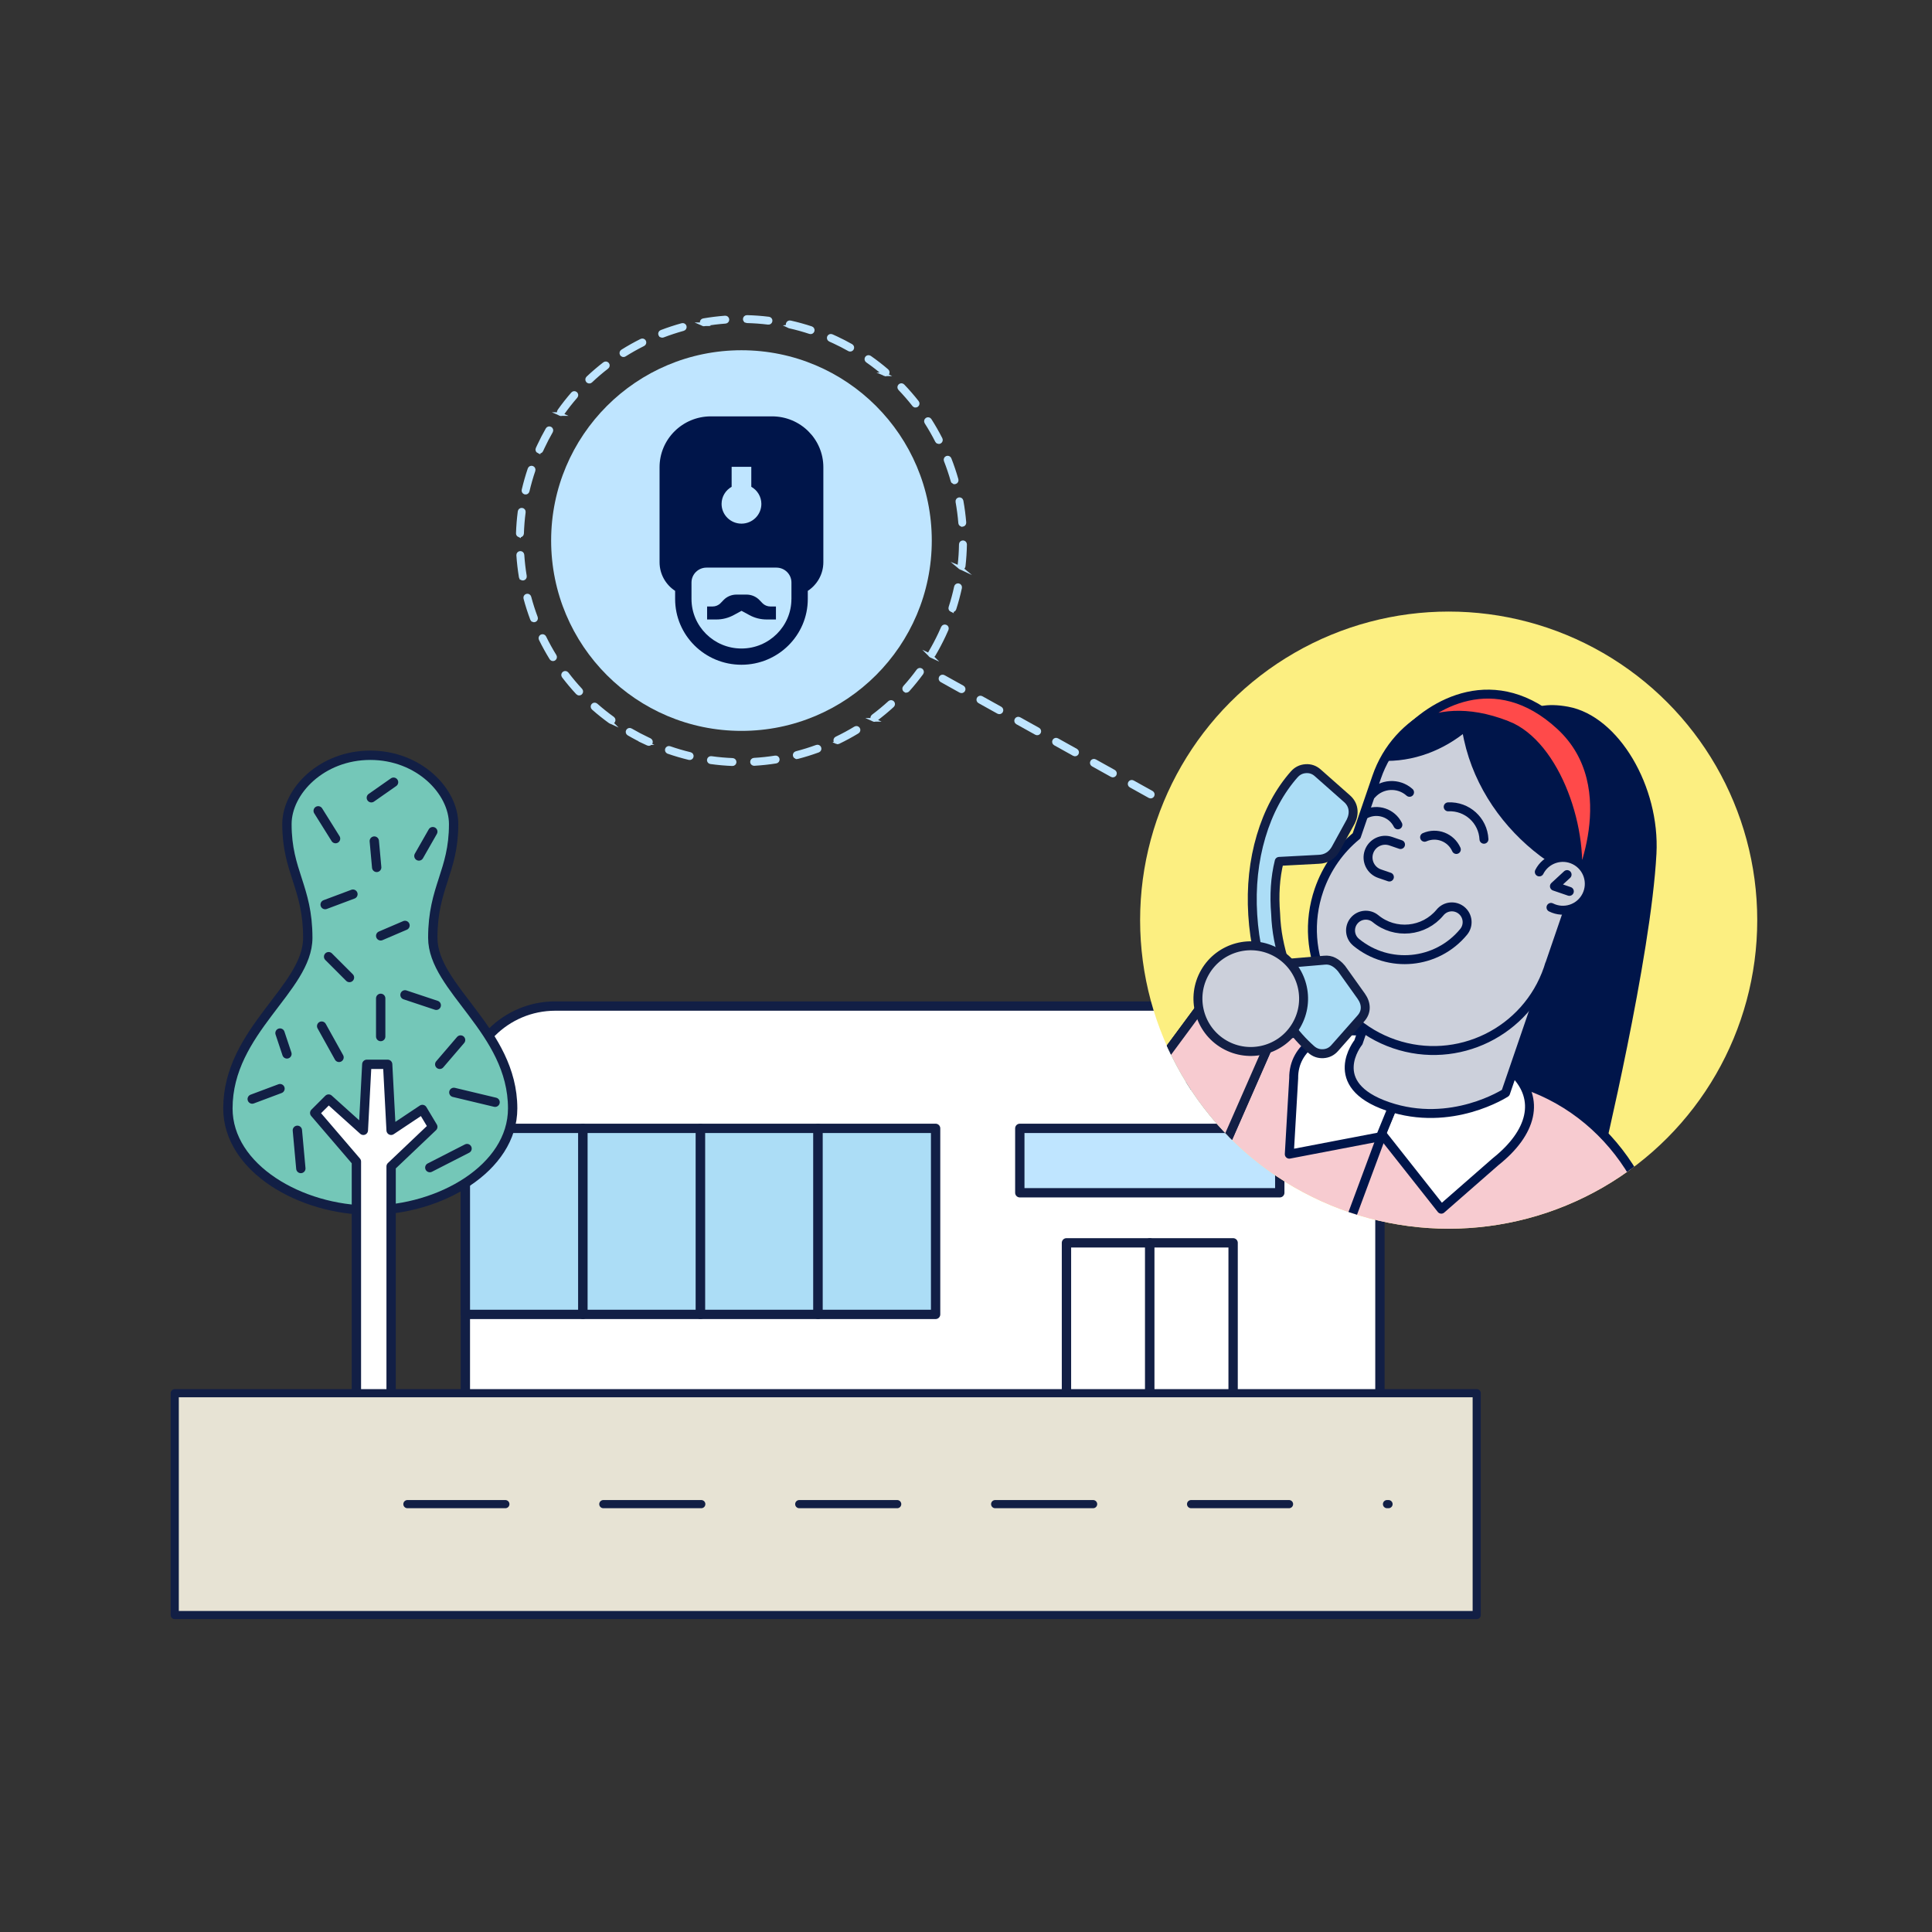 <?xml version="1.0" encoding="UTF-8"?><svg id="uuid-d8b0752c-a23e-4627-bbcb-48687e595f60" xmlns="http://www.w3.org/2000/svg" xmlns:xlink="http://www.w3.org/1999/xlink" viewBox="0 0 1080 1080"><rect x="0" y="0" width="1080" height="1080" fill="#333333" stroke="none"/><defs><clipPath id="uuid-4ce04c81-e9ac-4f1b-bf51-bb83454063a8"><circle cx="809.82" cy="514.36" r="172.49" style="fill:#fcef81;"/></clipPath><clipPath id="uuid-b53c2cb4-d64d-467b-bce0-3d17a5265566"><path d="M758.31,467.27l11.27-32.88c11.23-32.76,46.89-50.21,79.64-38.98,32.76,11.23,50.21,46.89,38.98,79.64l-21.96,64.06-.06-.02c-.24.8-.48,1.6-.75,2.39-12.13,35.38-50.64,54.22-86.02,42.1-35.38-12.13-54.22-50.64-42.1-86.02,4.22-12.3,11.63-22.6,20.99-30.3Z" style="fill:#ccd0db; stroke:#00154a; stroke-linecap:round; stroke-linejoin:round; stroke-width:5px;"/></clipPath></defs><path d="M706.09,480.5l-10.58-5.89c-.58-.32-.8-1.06-.47-1.65s1.06-.8,1.65-.47l10.58,5.89c.58.32.8,1.06.47,1.65s-1.06.8-1.65.47ZM684.94,468.72l-10.58-5.89c-.58-.32-.8-1.06-.47-1.65s1.06-.8,1.65-.47l10.58,5.89c.58.32.8,1.06.47,1.65s-1.06.8-1.65.47ZM663.79,456.95l-10.58-5.89c-.58-.32-.8-1.06-.47-1.65s1.06-.8,1.65-.47l10.58,5.89c.58.32.8,1.06.47,1.65s-1.06.8-1.65.47ZM642.64,445.17l-10.58-5.89c-.58-.32-.8-1.06-.47-1.65s1.06-.8,1.65-.47l10.58,5.89c.58.32.8,1.06.47,1.65s-1.06.8-1.65.47ZM621.5,433.4l-10.58-5.89c-.58-.32-.8-1.06-.47-1.65s1.06-.8,1.65-.47l10.58,5.89c.58.32.8,1.06.47,1.65s-1.06.8-1.65.47ZM600.35,421.62l-10.58-5.89c-.58-.32-.8-1.06-.47-1.65s1.06-.8,1.65-.47l10.58,5.89c.58.32.8,1.06.47,1.65s-1.06.8-1.65.47ZM579.2,409.85l-10.58-5.89c-.58-.32-.8-1.06-.47-1.65s1.06-.8,1.65-.47l10.58,5.89c.58.32.8,1.06.47,1.65s-1.06.8-1.65.47ZM558.05,398.07l-10.58-5.89c-.58-.32-.8-1.06-.47-1.65s1.06-.8,1.65-.47l10.58,5.89c.58.32.8,1.06.47,1.65s-1.06.8-1.65.47ZM536.91,386.3l-10.58-5.89c-.58-.32-.8-1.06-.47-1.65s1.06-.8,1.65-.47l10.58,5.89c.58.32.8,1.06.47,1.65s-1.06.8-1.65.47Z" style="fill:#bfe5ff; stroke:#bfe5ff; stroke-miterlimit:10; stroke-width:2px;"/><line x1="191.06" y1="840.82" x2="216.88" y2="840.82" style="fill:none; stroke:#121f45; stroke-linecap:round; stroke-linejoin:round; stroke-width:5.22px;"/><path d="M721.12,562.39h-410.71c-27.76,0-50.27,22.51-50.27,50.27v172.54h511.25v-172.54c0-27.76-22.51-50.27-50.27-50.27" style="fill:#fff;"/><path d="M721.12,562.39h-410.71c-27.76,0-50.27,22.51-50.27,50.27v172.54h511.25v-172.54c0-27.76-22.51-50.27-50.27-50.27Z" style="fill:none; stroke:#121f45; stroke-linecap:round; stroke-linejoin:round; stroke-width:5.22px;"/><rect x="596.16" y="694.75" width="46.58" height="90.45" style="fill:#fff;"/><rect x="596.16" y="694.75" width="46.58" height="90.45" style="fill:none; stroke:#121f45; stroke-linecap:round; stroke-linejoin:round; stroke-width:5.22px;"/><rect x="642.74" y="694.75" width="46.58" height="90.45" style="fill:#fff;"/><rect x="642.74" y="694.75" width="46.58" height="90.45" style="fill:none; stroke:#121f45; stroke-linecap:round; stroke-linejoin:round; stroke-width:5.22px;"/><rect x="570.08" y="630.76" width="145.32" height="36" style="fill:#f8c2c4;"/><rect x="570.08" y="630.76" width="145.32" height="36" style="fill:#bfe5ff; stroke:#121f45; stroke-linecap:round; stroke-linejoin:round; stroke-width:5.22px;"/><rect x="260.14" y="630.76" width="65.72" height="103.99" style="fill:#acddf6;"/><rect x="260.14" y="630.76" width="65.72" height="103.99" style="fill:none; stroke:#121f45; stroke-linecap:round; stroke-linejoin:round; stroke-width:5.22px;"/><rect x="325.86" y="630.76" width="65.72" height="103.99" style="fill:#acddf6;"/><rect x="325.86" y="630.76" width="65.72" height="103.99" style="fill:none; stroke:#121f45; stroke-linecap:round; stroke-linejoin:round; stroke-width:5.22px;"/><rect x="391.58" y="630.76" width="65.72" height="103.99" style="fill:#acddf6;"/><rect x="391.58" y="630.76" width="65.72" height="103.99" style="fill:none; stroke:#121f45; stroke-linecap:round; stroke-linejoin:round; stroke-width:5.22px;"/><rect x="457.29" y="630.76" width="65.72" height="103.99" style="fill:#acddf6;"/><rect x="457.29" y="630.76" width="65.72" height="103.99" style="fill:none; stroke:#121f45; stroke-linecap:round; stroke-linejoin:round; stroke-width:5.22px;"/><path d="M241.93,524.25c0-28.44,11.65-36.81,11.65-63.57,0-18.4-19.41-38.48-46.59-38.48s-46.59,20.08-46.59,38.48c0,26.77,11.65,35.13,11.65,63.57s-44.65,51.86-44.65,95.36c0,33.46,40.77,56.88,79.59,56.88s79.59-23.42,79.59-56.88c0-43.5-44.65-66.92-44.65-95.36" style="fill:#74c7b8;"/><path d="M241.93,524.25c0-28.44,11.65-36.81,11.65-63.57,0-18.4-19.41-38.48-46.59-38.48s-46.59,20.08-46.59,38.48c0,26.77,11.65,35.13,11.65,63.57s-44.65,51.86-44.65,95.36c0,33.46,40.77,56.88,79.59,56.88s79.59-23.42,79.59-56.88c0-43.5-44.65-66.92-44.65-95.36Z" style="fill:none; stroke:#121f45; stroke-linecap:round; stroke-linejoin:round; stroke-width:5.22px;"/><path d="M156.52,577.49l3.88,11.65M245.82,594.96l11.65-13.59M261.08,642.06l-20.81,10.64M181.76,505.67l15.53-5.82M226.4,517.32l-13.59,5.82M234.17,478.49l7.76-13.59M210.57,484.88l-1.34-14.72M183.7,534.79l11.65,11.65M212.81,579.43v-21.35M166.23,631.85l1.94,21.35M276.75,616.16l-23.05-5.51M179.81,573.61l9.71,17.47M140.99,614.38l15.53-5.82M226.4,556.14l17.47,5.82M220,437.26l-12.42,8.69M177.87,453.26l9.71,15.53" style="fill:none; stroke:#121f45; stroke-linecap:round; stroke-linejoin:round; stroke-width:5.22px;"/><polygon points="241.93 629.91 236.11 620.2 218.64 631.85 216.7 594.96 205.05 594.96 203.11 631.85 183.7 614.38 175.93 622.14 199.23 649.32 199.23 785.2 218.64 785.2 218.64 652.04 241.93 629.91" style="fill:#fff;"/><polygon points="241.93 629.91 236.11 620.2 218.64 631.85 216.7 594.96 205.05 594.96 203.11 631.85 183.7 614.38 175.93 622.14 199.23 649.32 199.23 785.2 218.64 785.2 218.64 652.04 241.93 629.91" style="fill:none; stroke:#121f45; stroke-linecap:round; stroke-linejoin:round; stroke-width:5.22px;"/><rect x="97.68" y="778.8" width="727.81" height="124.03" style="fill:#e7e3d4;"/><rect x="97.68" y="778.8" width="727.81" height="124.03" style="fill:none; stroke:#121f45; stroke-linecap:round; stroke-linejoin:round; stroke-width:4.55px;"/><line x1="227.74" y1="840.82" x2="776.2" y2="840.82" style="fill:none; stroke:#121f45; stroke-dasharray:54.76 54.76; stroke-linecap:round; stroke-linejoin:round; stroke-width:4.56px;"/><circle cx="809.82" cy="514.36" r="172.49" style="fill:#fcef81;"/><g style="clip-path:url(#uuid-4ce04c81-e9ac-4f1b-bf51-bb83454063a8);"><path d="M848.62,402.55c9.15-5.41,16.15-7.11,27.5-5.04,26.67,4.86,49.3,42.92,47.35,79.67-3.08,57.83-30.35,171.46-30.35,171.46l-98.86-5.45,54.36-240.65Z" style="fill:#00154a; stroke:#00154a; stroke-miterlimit:10; stroke-width:5px;"/><path d="M915.5,854.94l-337.52-115.71,61.25-101.77c30.43-50.56,88.86-73.73,140.92-55.88l72.44,24.83c52.06,17.85,83.98,71.99,76.99,130.59l-14.07,117.95Z" style="fill:#f7cbd0; stroke:#00154a; stroke-linecap:round; stroke-linejoin:round; stroke-width:5px;"/><line x1="791.09" y1="584.3" x2="716" y2="786.55" style="fill:#f7cbd0; stroke:#00154a; stroke-linecap:round; stroke-linejoin:round; stroke-width:5px;"/><line x1="677.56" y1="647.01" x2="626.47" y2="755.86" style="fill:#f7cbd0; stroke:#00154a; stroke-linecap:round; stroke-linejoin:round; stroke-width:5px;"/><line x1="856.63" y1="707.16" x2="839.05" y2="828.73" style="fill:#f7cbd0; stroke:#00154a; stroke-linecap:round; stroke-linejoin:round; stroke-width:5px;"/><path d="M772.28,633.63l33.42,42.31,30.32-26.52c20.57-16.35,24.94-34.96,10.61-49.44l-52.29-19.94-22.06,53.59Z" style="fill:#fff; stroke:#00154a; stroke-linecap:round; stroke-linejoin:round; stroke-width:5px;"/><path d="M771.67,635.43l-50.95,9.76,2.46-42.41c-.23-17.86,17.17-27.59,35-26.47l37.58.23-24.08,58.89Z" style="fill:#fff; stroke:#00154a; stroke-linecap:round; stroke-linejoin:round; stroke-width:5px;"/><path d="M759.34,582.69s-19.14,23.59,16.45,35.79c35.58,12.2,65.85-7.58,65.85-7.58l39.25-114.49-82.29-28.21-39.25,114.49Z" style="fill:#ccd0db; stroke:#00154a; stroke-linecap:round; stroke-linejoin:round; stroke-width:5px;"/><path d="M758.31,467.27l11.27-32.88c11.23-32.76,46.89-50.21,79.64-38.98,32.76,11.23,50.21,46.89,38.98,79.64l-21.96,64.06-.06-.02c-.24.8-.48,1.6-.75,2.39-12.13,35.38-50.64,54.22-86.02,42.1-35.38-12.13-54.22-50.64-42.1-86.02,4.22-12.3,11.63-22.6,20.99-30.3Z" style="fill:#ccd0db;"/><g style="clip-path:url(#uuid-b53c2cb4-d64d-467b-bce0-3d17a5265566);"><path d="M921.95,410.03s-80.53-32.05-101.21-39.13c-12.4,59.38,29.66,108.13,73.08,122.07l28.13-82.93Z" style="fill:#00154a; stroke:#00154a; stroke-miterlimit:10; stroke-width:5px;"/><path d="M786.85,357.69s-26.07,49.2-32.04,61.92c37.06,12.06,71.13-11.41,83.05-38.18l-51.01-23.74Z" style="fill:#00154a; stroke:#00154a; stroke-miterlimit:10; stroke-width:5px;"/></g><path d="M758.31,467.27l11.27-32.88c11.23-32.76,46.89-50.21,79.64-38.98,32.76,11.23,50.21,46.89,38.98,79.64l-21.96,64.06-.06-.02c-.24.8-.48,1.6-.75,2.39-12.13,35.38-50.64,54.22-86.02,42.1-35.38-12.13-54.22-50.64-42.1-86.02,4.22-12.3,11.63-22.6,20.99-30.3Z" style="fill:none; stroke:#00154a; stroke-linecap:round; stroke-linejoin:round; stroke-width:5px;"/><path d="M758.07,526.74c18.18,14.97,45.14,12.36,60.11-5.82,3-3.64,2.48-9.02-1.16-12.02s-9.02-2.48-12.02,1.16c-8.98,10.91-25.16,12.47-36.07,3.49-3.64-3-9.02-2.48-12.02,1.16-3,3.64-2.48,9.02,1.16,12.02Z" style="fill:none; stroke:#00154a; stroke-linecap:round; stroke-linejoin:round; stroke-width:5px;"/><path d="M809.55,451.03c10.53-.52,19.47,7.58,19.99,18.11" style="fill:none; stroke:#00154a; stroke-linecap:round; stroke-linejoin:round; stroke-width:5px;"/><path d="M787.94,442.91c-6.19-5.52-15.66-4.98-21.17,1.21" style="fill:none; stroke:#00154a; stroke-linecap:round; stroke-linejoin:round; stroke-width:5px;"/><path d="M782.9,472.1l-5.45-1.87c-5.01-1.72-10.47.95-12.19,5.97h0c-1.72,5.01.95,10.47,5.97,12.19l5.45,1.87" style="fill:#ccd0db; stroke:#00154a; stroke-linecap:round; stroke-linejoin:round; stroke-width:5px;"/><path d="M842.48,405.49c27.37,10.76,44.21,59.53,38.32,91.98,0,0,28.86-57.34-8.61-91.86-36.33-33.47-72.27-12.12-87.72,5.94-7.14,8.34,11.43-24.36,58-6.05Z" style="fill:#ff4a4a; stroke:#00154a; stroke-miterlimit:10; stroke-width:5px;"/><path d="M867.01,507.24c7.28,3.67,16.16.75,19.83-6.53s.75-16.16-6.53-19.83c-7.28-3.67-16.16-.75-19.83,6.53" style="fill:#ccd0db; stroke:#00154a; stroke-linecap:round; stroke-linejoin:round; stroke-width:5px;"/><polyline points="877.27 498.28 868.94 495.42 876.01 488.9" style="fill:#ccd0db; stroke:#00154a; stroke-linecap:round; stroke-linejoin:round; stroke-width:5px;"/><path d="M781.42,461.1c-3.3-6.66-11.36-9.37-18.02-6.07" style="fill:none; stroke:#00154a; stroke-linecap:round; stroke-linejoin:round; stroke-width:5px;"/><path d="M814.1,474.86c-3.02-6.79-10.95-9.84-17.74-6.83" style="fill:none; stroke:#00154a; stroke-linecap:round; stroke-linejoin:round; stroke-width:5px;"/><path d="M723.55,432.8c-8.32,9.42-14.52,20.98-18.59,34.68-4.07,13.69-5.63,28.32-4.67,43.89.96,15.65,4.31,30.04,10.03,43.16,5.72,13.13,13.27,23.84,22.64,32.12,1.94,1.72,4.19,2.51,6.73,2.37,2.54-.14,4.67-1.18,6.39-3.12l14.64-16.57c1.65-1.86,2.46-3.88,2.46-6.04,0-2.17-.76-4.31-2.26-6.44l-11.01-15.43c-1.42-1.7-2.92-2.95-4.5-3.75-1.58-.8-3.25-1.11-5.02-.92l-22.24,1.9c-1.46-4.63-2.62-9.2-3.49-13.72-.87-4.52-1.39-9.21-1.57-14.05-.44-5.27-.5-10.35-.18-15.23.32-4.88,1.04-9.59,2.16-14.13l22.02-1.16c2.15-.06,4.04-.6,5.67-1.63,1.63-1.03,2.94-2.45,3.95-4.26l8.39-15.29c1.14-2.37,1.53-4.68,1.18-6.91-.35-2.23-1.45-4.16-3.3-5.8l-16.37-14.47c-1.94-1.72-4.19-2.49-6.72-2.31-2.54.18-4.65,1.22-6.33,3.12" style="fill:#acddf6;"/><path d="M723.55,432.8c-8.32,9.42-14.52,20.98-18.59,34.68-4.07,13.69-5.63,28.32-4.67,43.89.96,15.65,4.31,30.04,10.03,43.16,5.72,13.13,13.27,23.84,22.64,32.12,1.94,1.72,4.19,2.51,6.73,2.37,2.54-.14,4.67-1.18,6.39-3.12l14.64-16.57c1.65-1.86,2.46-3.88,2.46-6.04,0-2.17-.76-4.31-2.26-6.44l-11.01-15.43c-1.42-1.7-2.92-2.95-4.5-3.75-1.58-.8-3.25-1.11-5.02-.92l-22.24,1.9c-1.46-4.63-2.62-9.2-3.49-13.72-.87-4.52-1.39-9.21-1.57-14.05-.44-5.27-.5-10.35-.18-15.23.32-4.88,1.04-9.59,2.16-14.13l22.02-1.16c2.15-.06,4.04-.6,5.67-1.63,1.63-1.03,2.94-2.45,3.95-4.26l8.39-15.29c1.14-2.37,1.53-4.68,1.18-6.91-.35-2.23-1.45-4.16-3.3-5.8l-16.37-14.47c-1.94-1.72-4.19-2.49-6.72-2.31-2.54.18-4.65,1.22-6.33,3.12Z" style="fill:none; stroke:#121f45; stroke-linecap:round; stroke-linejoin:round; stroke-width:5px;"/><path d="M704.96,548.26h0c9.11,5.28,12.8,16.58,8.57,26.23l-40.88,93.2c-7.69,17.54-28.93,24.49-45.49,14.89-16.56-9.6-21.09-31.49-9.7-46.89l60.5-81.82c6.26-8.47,17.89-10.89,27.01-5.6" style="fill:#7ad3c0; stroke:#00154a; stroke-linecap:round; stroke-linejoin:round; stroke-width:5px;"/><path d="M704.96,548.26h0c9.11,5.28,12.8,16.58,8.57,26.23l-40.88,93.2c-7.69,17.54-28.93,24.49-45.49,14.89-16.56-9.6-21.09-31.49-9.7-46.89l60.5-81.82c6.26-8.47,17.89-10.89,27.01-5.6Z" style="fill:#f7cbd0; stroke:#121f45; stroke-linecap:round; stroke-linejoin:round; stroke-width:5px;"/><path d="M673.64,543.42c-8.18,14.12-3.37,32.2,10.74,40.38,14.11,8.18,32.18,3.37,40.35-10.75,8.18-14.12,3.37-32.2-10.74-40.37-14.11-8.18-32.18-3.37-40.36,10.75" style="fill:#ccd0db;"/><path d="M673.64,543.42c-8.18,14.12-3.37,32.2,10.74,40.38,14.11,8.18,32.18,3.37,40.35-10.75,8.18-14.12,3.37-32.2-10.74-40.37-14.11-8.18-32.18-3.37-40.36,10.75Z" style="fill:none; stroke:#121f45; stroke-linecap:round; stroke-linejoin:round; stroke-width:5px;"/></g><path d="M361.33,415.41c-3.38-1.59-6.73-3.34-9.95-5.22-.58-.34-.77-1.08-.44-1.66s1.08-.78,1.65-.44c3.16,1.84,6.45,3.56,9.76,5.12l.86.41h0c.6.29.86,1,.59,1.61-.28.6-1,.87-1.61.59l-.88-.41h0ZM373.42,420.33c-.55-.26-.83-.9-.63-1.49.22-.63.91-.97,1.54-.74,3.76,1.31,7.62,2.44,11.49,3.37.65.15,1.05.81.89,1.46-.16.65-.81,1.05-1.46.89-3.94-.96-7.88-2.11-11.72-3.44-.04-.02-.08-.03-.12-.05h0ZM341.33,403.64c-.07-.03-.13-.07-.19-.12-3.29-2.37-6.5-4.93-9.54-7.62-.5-.45-.55-1.21-.11-1.71s1.21-.54,1.71-.11c2.98,2.63,6.13,5.15,9.35,7.47.54.39.66,1.15.27,1.69-.35.48-.98.63-1.5.39h0ZM396.9,425.99c-.47-.22-.76-.73-.68-1.26.09-.66.71-1.12,1.37-1.03,3.93.55,7.94.91,11.93,1.07.67.04,1.19.59,1.16,1.26-.03.66-.59,1.19-1.26,1.16-4.06-.16-8.16-.53-12.16-1.09-.12-.02-.24-.05-.35-.1h0ZM323.23,387.65c-.14-.06-.26-.16-.37-.27-2.76-2.97-5.4-6.11-7.86-9.34-.41-.54-.3-1.29.23-1.7.53-.4,1.29-.3,1.7.23,2.41,3.17,5.01,6.26,7.71,9.16.45.49.43,1.26-.06,1.71-.38.35-.9.41-1.34.21h0ZM421.05,426.96c-.39-.18-.67-.57-.69-1.02-.04-.67.47-1.24,1.14-1.28,3.97-.23,7.98-.66,11.91-1.28.66-.1,1.28.35,1.38,1.01s-.35,1.28-1.01,1.38c-4,.63-8.09,1.07-12.14,1.31-.21,0-.41-.03-.58-.11h0ZM308.6,368.42c-.21-.1-.39-.25-.51-.46-2.13-3.45-4.11-7.05-5.9-10.69-.29-.6-.05-1.32.55-1.62s1.33-.05,1.62.55c1.75,3.58,3.7,7.11,5.79,10.49.35.57.17,1.32-.4,1.67-.36.22-.79.23-1.15.06h0ZM444.91,423.21c-.32-.15-.56-.43-.66-.79-.17-.65.22-1.31.87-1.48,3.86-1,7.71-2.2,11.44-3.56.63-.23,1.32.09,1.55.72s-.1,1.32-.72,1.55c-3.81,1.39-7.73,2.62-11.66,3.63-.29.07-.57.04-.81-.08h0ZM297.97,346.72c-.28-.13-.51-.36-.62-.67-1.42-3.8-2.68-7.71-3.72-11.63-.17-.65.21-1.31.86-1.48s1.31.21,1.48.86c1.02,3.84,2.25,7.68,3.65,11.41.24.63-.08,1.32-.71,1.56-.31.12-.66.1-.94-.04h0ZM467.61,414.91c-.24-.11-.45-.31-.58-.57-.29-.6-.04-1.32.56-1.61,3.59-1.73,7.14-3.64,10.53-5.7.57-.35,1.32-.16,1.66.41.35.57.16,1.32-.41,1.66-3.46,2.1-7.07,4.06-10.74,5.82-.34.16-.72.15-1.04,0h0ZM291.74,323.38c-.35-.16-.61-.49-.68-.9-.66-4-1.13-8.08-1.4-12.13-.05-.67.46-1.24,1.13-1.29.67-.05,1.24.46,1.29,1.13.27,3.97.72,7.97,1.37,11.9.11.66-.34,1.28-1,1.39-.25.04-.5,0-.71-.1h0ZM488.27,402.39c-.17-.08-.33-.21-.46-.37-.4-.53-.29-1.29.25-1.7,3.18-2.38,6.29-4.95,9.22-7.63.5-.45,1.26-.41,1.71.07.45.5.42,1.26-.08,1.71-2.99,2.74-6.16,5.36-9.41,7.79-.37.28-.85.31-1.24.13h0ZM290.14,299.27c-.42-.2-.71-.64-.69-1.14.13-4.05.46-8.14.99-12.17.09-.66.69-1.13,1.36-1.04s1.13.69,1.04,1.36c-.51,3.95-.84,7.96-.97,11.93-.02.67-.58,1.19-1.25,1.17-.17,0-.33-.05-.48-.12ZM506.1,386.08c-.1-.05-.2-.12-.29-.2-.49-.44-.54-1.21-.09-1.71,2.66-2.96,5.2-6.08,7.55-9.3.39-.54,1.15-.65,1.69-.26.54.4.65,1.16.26,1.69-2.4,3.27-4.99,6.46-7.7,9.48-.36.41-.94.51-1.41.29h0ZM293.29,275.31c-.51-.24-.8-.81-.66-1.37.92-3.94,2.05-7.9,3.35-11.75.21-.64.9-.97,1.54-.76.62.23.97.9.76,1.54-1.28,3.77-2.38,7.65-3.29,11.52-.15.65-.8,1.06-1.45.9-.08-.02-.17-.04-.24-.08h0ZM520.39,366.61l-.11-.05c-.58-.34-.77-1.08-.42-1.66,2.02-3.41,3.91-6.97,5.6-10.58.54-1.15,1.07-2.31,1.57-3.48.27-.61.98-.89,1.59-.63.64.2.89.98.63,1.59-.52,1.18-1.04,2.36-1.6,3.54-1.73,3.68-3.65,7.31-5.71,10.79-.32.54-1,.74-1.55.48h0ZM301.04,252.43c-.6-.28-.86-.99-.59-1.59.26-.59.53-1.18.82-1.77,1.45-3.09,3.04-6.16,4.73-9.11.33-.58,1.07-.78,1.65-.45.58.33.78,1.07.45,1.65-1.66,2.89-3.22,5.9-4.64,8.93-.27.58-.54,1.15-.8,1.73-.27.61-.99.88-1.6.61h-.02s0,0,0,0ZM531.89,341.09c-.54-.26-.83-.88-.64-1.47,1.22-3.79,2.27-7.68,3.11-11.57.14-.65.79-1.07,1.44-.93.66.13,1.06.79.93,1.44-.86,3.96-1.92,7.93-3.17,11.8-.2.63-.89.98-1.52.78-.05-.02-.1-.03-.15-.06h0ZM313.05,231.47c-.07-.03-.13-.07-.19-.11-.55-.39-.67-1.14-.29-1.69,2.35-3.31,4.89-6.54,7.55-9.6.44-.51,1.2-.56,1.71-.12.5.44.56,1.2.12,1.71-2.61,3-5.1,6.17-7.4,9.41-.35.48-.98.64-1.5.4h0ZM537,317.48c-.46-.21-.75-.7-.69-1.24.45-3.95.72-7.97.78-11.95,0-.67.56-1.2,1.23-1.19.67.02,1.2.56,1.19,1.23-.07,4.06-.34,8.16-.8,12.18-.08.67-.68,1.14-1.34,1.06-.13-.02-.26-.05-.38-.1h0ZM328.9,213.24c-.14-.06-.26-.15-.37-.26-.46-.49-.43-1.25.05-1.71,2.95-2.78,6.07-5.45,9.29-7.94.53-.41,1.29-.31,1.7.22.41.53.31,1.29-.22,1.7-3.15,2.43-6.22,5.06-9.1,7.79-.37.35-.91.42-1.34.22h0ZM537.4,293.33c-.38-.18-.66-.55-.69-1-.32-3.97-.85-7.96-1.55-11.87-.12-.66.32-1.29.97-1.41.66-.12,1.28.32,1.41.97.72,3.99,1.26,8.07,1.59,12.11.05.66-.44,1.25-1.11,1.3-.22.02-.43-.02-.61-.11h0ZM348.01,198.46c-.2-.09-.38-.25-.51-.45-.36-.57-.19-1.31.39-1.67,3.43-2.16,7.02-4.16,10.65-5.98.6-.3,1.33-.05,1.62.54.3.6.05,1.33-.54,1.62-3.56,1.78-7.08,3.75-10.44,5.87-.36.23-.79.24-1.16.07h0ZM533.09,269.55c-.3-.14-.56-.41-.65-.77-1.09-3.82-2.37-7.64-3.82-11.35-.25-.62.06-1.32.68-1.57.63-.24,1.33.06,1.57.68,1.48,3.78,2.79,7.68,3.9,11.58.18.64-.19,1.31-.83,1.49-.29.08-.59.05-.84-.07h0ZM369.63,187.67c-.27-.13-.5-.36-.62-.66-.24-.62.07-1.33.7-1.56,3.79-1.45,7.69-2.73,11.6-3.81.65-.17,1.31.2,1.49.84.17.65-.2,1.31-.84,1.49-3.84,1.06-7.66,2.32-11.38,3.74-.32.12-.66.1-.95-.03ZM524.28,247.05c-.23-.11-.44-.3-.56-.54-1.81-3.55-3.81-7.05-5.95-10.4-.36-.56-.19-1.31.37-1.67s1.31-.19,1.67.37c2.18,3.41,4.22,6.98,6.07,10.6.3.59.07,1.33-.53,1.63-.35.18-.74.17-1.06.02h0ZM392.93,181.26c-.35-.16-.61-.48-.68-.89-.12-.66.33-1.29.99-1.39,4-.69,8.08-1.19,12.12-1.5.67-.05,1.25.45,1.29,1.12.05.67-.45,1.25-1.12,1.29-3.97.29-7.97.79-11.89,1.47-.25.05-.5,0-.72-.1h0ZM511.27,226.69c-.16-.08-.31-.19-.43-.35-2.46-3.13-5.11-6.17-7.85-9.04-.46-.48-.44-1.24.04-1.71.48-.46,1.25-.45,1.71.03,2.81,2.93,5.5,6.03,8.01,9.22.42.53.32,1.29-.2,1.7-.37.29-.86.33-1.26.14h0ZM417.02,179.47c-.42-.2-.71-.63-.7-1.12.02-.67.57-1.2,1.24-1.18,4.07.1,8.17.4,12.18.9.67.08,1.13.68,1.05,1.35s-.68,1.13-1.35,1.05c-3.94-.49-7.95-.78-11.94-.88-.17,0-.34-.05-.48-.11h0ZM494.55,209.25c-.1-.05-.19-.1-.28-.18-3.01-2.58-6.2-5.05-9.47-7.33-.55-.38-.68-1.14-.3-1.69.38-.54,1.15-.68,1.69-.3,3.33,2.33,6.59,4.84,9.66,7.48.51.44.57,1.2.13,1.71-.36.42-.95.53-1.43.31h0ZM440.99,182.43c-.5-.23-.79-.8-.67-1.36.15-.65.8-1.06,1.44-.91,3.95.88,7.91,1.98,11.77,3.25.63.22.98.9.77,1.53s-.89.98-1.53.77c-3.79-1.25-7.67-2.33-11.54-3.19-.09-.02-.17-.05-.25-.09h0ZM474.75,195.41l-.08-.04c-2.69-1.52-5.52-2.97-8.29-4.26-.8-.38-1.61-.74-2.42-1.1-.55-.22-.89-.99-.62-1.6.27-.61.98-.89,1.6-.62.89.4,1.76.79,2.66,1.21,2.8,1.31,5.58,2.74,8.26,4.26.58.33.79,1.07.46,1.65-.31.56-1,.77-1.57.5h0Z" style="fill:#bfe5ff; stroke:#bfe5ff; stroke-miterlimit:10; stroke-width:2px;"/><circle cx="414.48" cy="302.18" r="106.39" style="fill:#bfe5ff;"/><path d="M431.58,232.75h-34.2c-15.84,0-28.68,12.73-28.68,28.43v53.09c0,6.7,3.46,12.59,8.7,16.03v4.55c0,20.3,16.6,36.75,37.08,36.75,20.48,0,37.08-16.45,37.08-36.75v-4.55c5.24-3.44,8.7-9.33,8.7-16.03v-53.09c0-15.7-12.84-28.43-28.68-28.43ZM408.99,272.12v-11.16s10.99,0,10.99,0v11.16c3.36,1.9,5.63,5.48,5.63,9.58,0,6.09-4.98,11.02-11.12,11.02-6.14,0-11.12-4.94-11.12-11.02,0-4.11,2.27-7.69,5.63-9.58ZM442.41,334.84c0,15.26-12.53,27.68-27.93,27.68-15.4,0-27.93-12.41-27.93-27.68v-9.22c0-4.59,3.77-8.32,8.4-8.32h39.07c4.63,0,8.4,3.73,8.4,8.32v9.22s0,0,0,0Z" style="fill:#00154a;"/><path d="M430.63,339.03c-1.68,0-3.3-.69-4.46-1.89l-1.64-1.71c-1.88-1.95-4.48-3.05-7.2-3.05h-5.67c-2.72,0-5.32,1.1-7.2,3.05l-1.64,1.71c-1.16,1.21-2.78,1.89-4.46,1.89h-3.08v7.26h5.22c3.34,0,6.62-.83,9.55-2.41l4.47-2.42,4.47,2.42c2.93,1.58,6.21,2.41,9.55,2.41h5.22v-7.26h-3.08s-.01,0-.01,0Z" style="fill:#00154a;"/></svg>